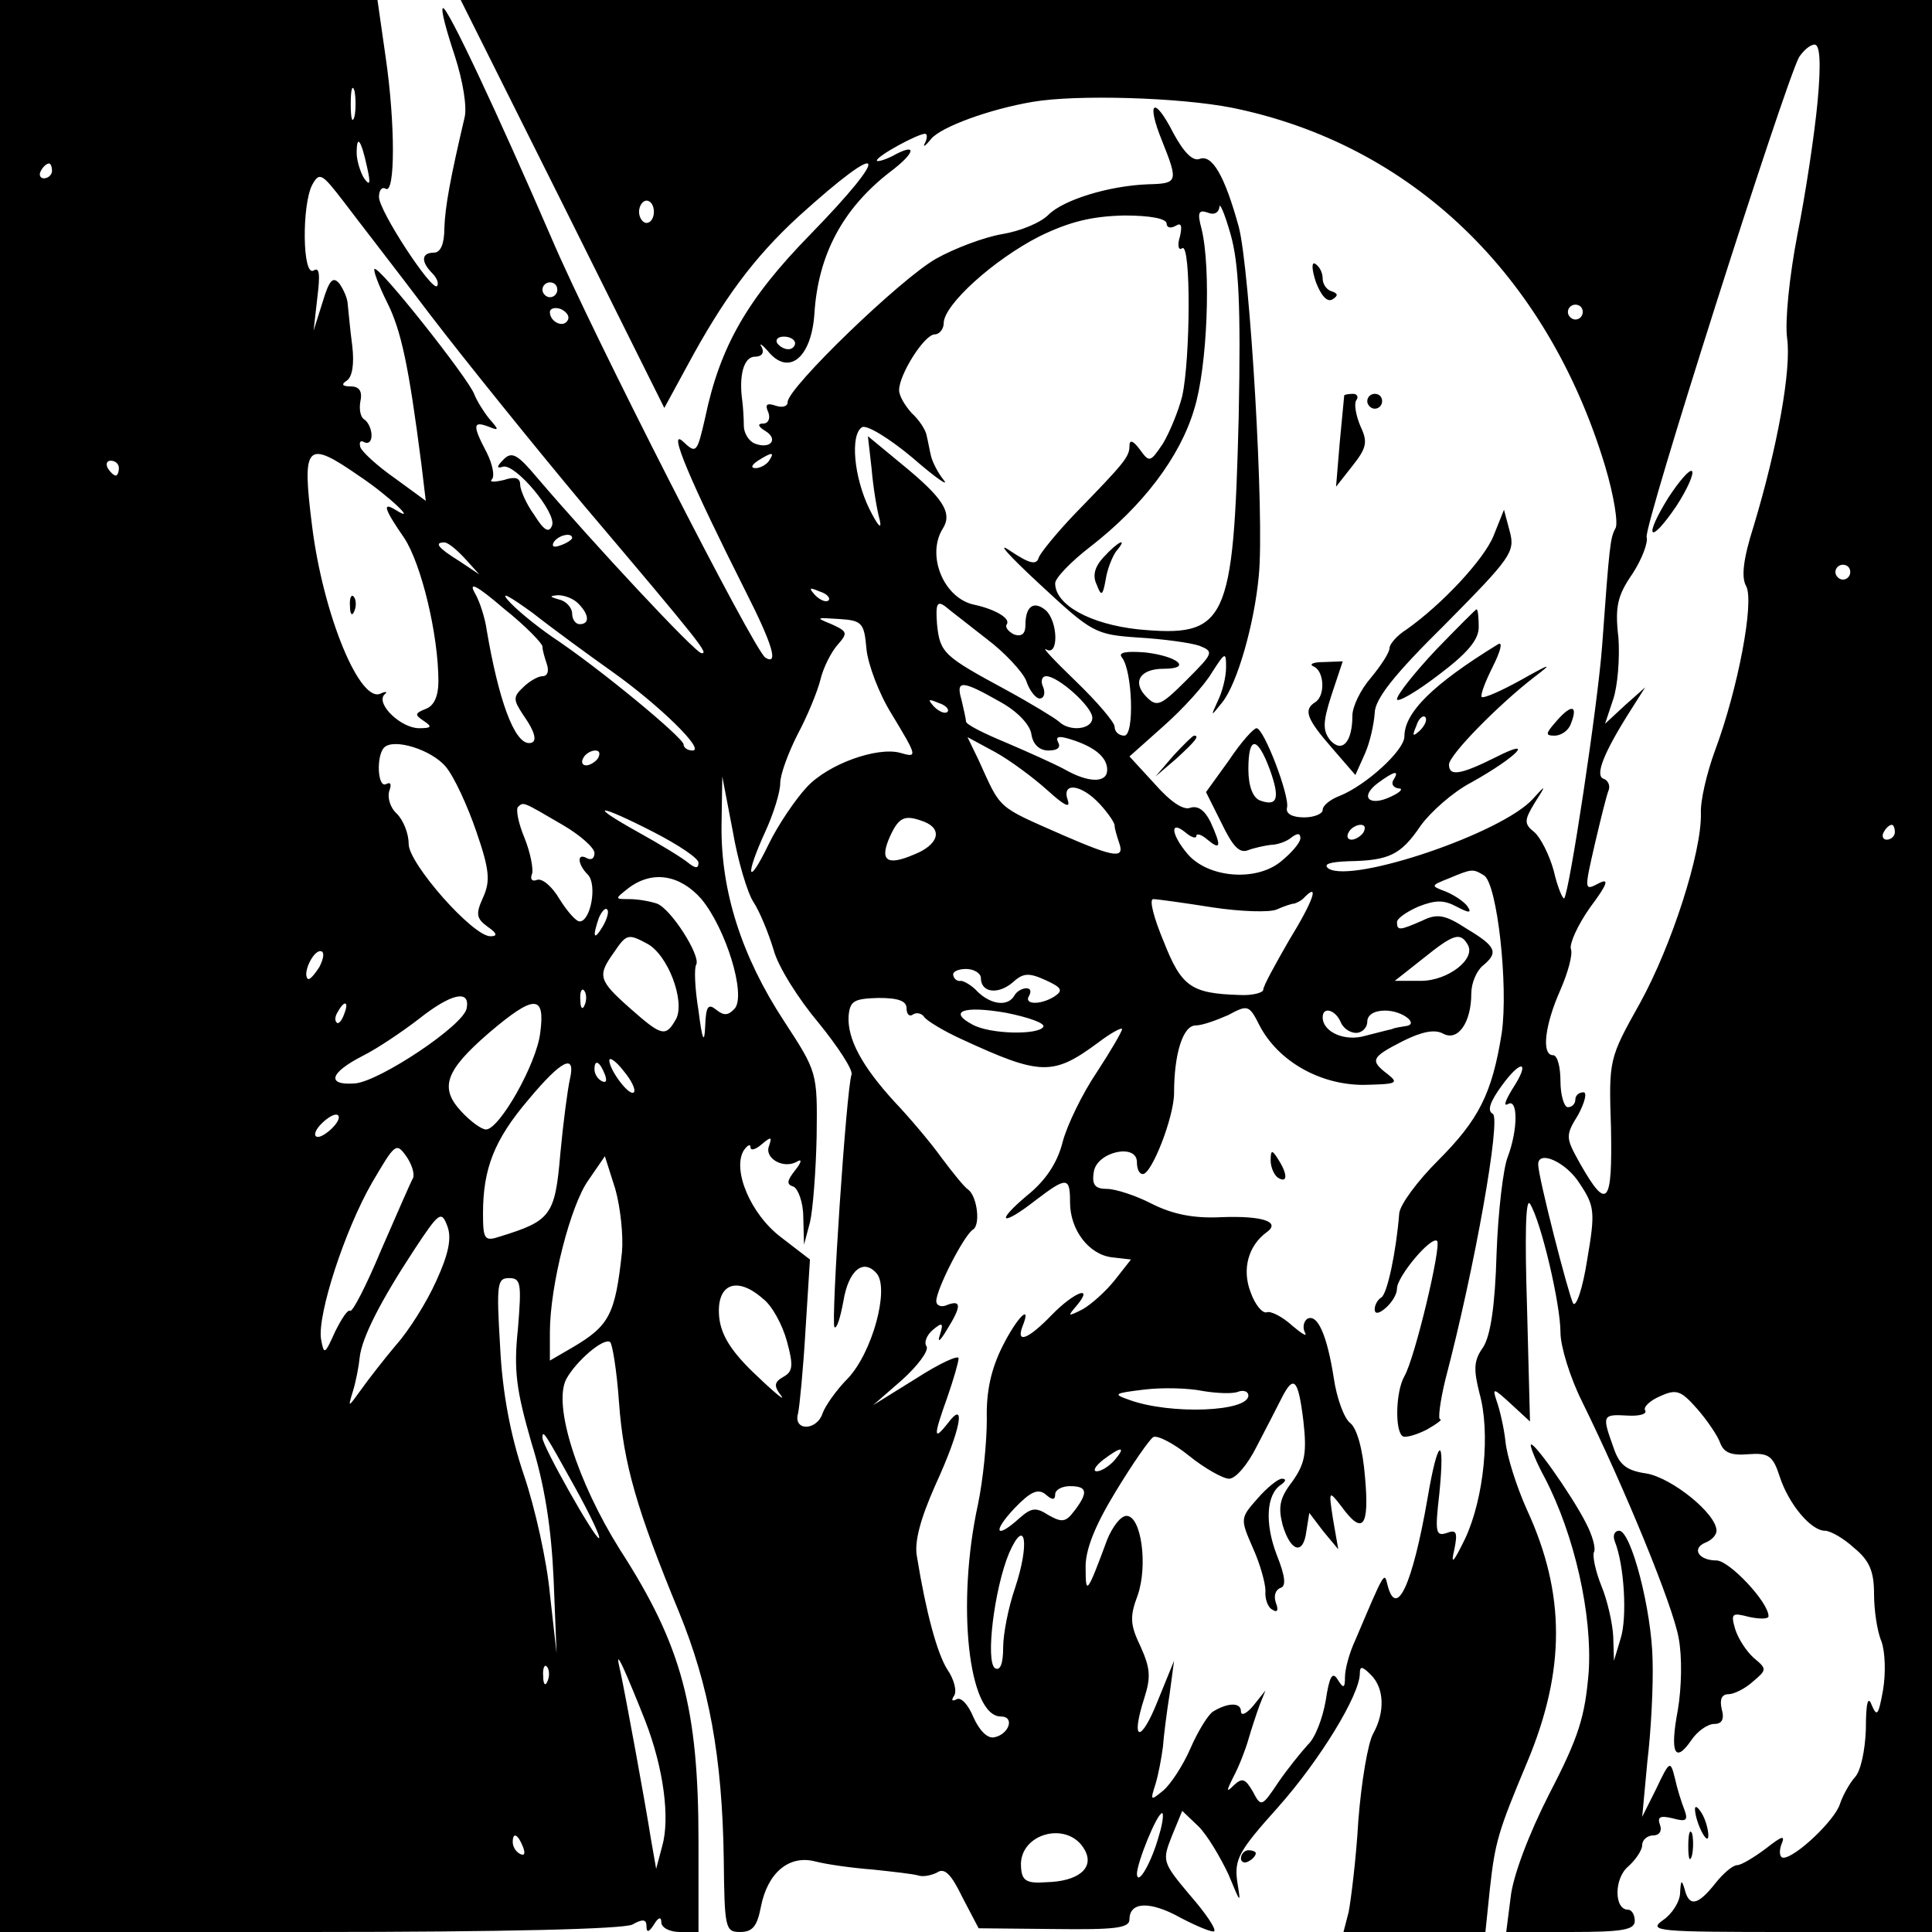 <?xml version="1.0" standalone="no"?>
<!DOCTYPE svg PUBLIC "-//W3C//DTD SVG 20010904//EN"
 "http://www.w3.org/TR/2001/REC-SVG-20010904/DTD/svg10.dtd">
<svg version="1.0" xmlns="http://www.w3.org/2000/svg"
 width="260pt" height="260pt" viewBox="0 0 260 260"
 preserveAspectRatio="xMidYMid meet">
<g transform="translate(0,260) scale(0.1,-0.1)"
fill="#000000" stroke="none">
<path d="M0 1300 l0 -1300 416 0 c267 0 422 4 435 10 14 8 19 7 19 -2 0 -9 3
-9 10 2 6 10 10 11 10 3 0 -7 11 -13 25 -13 l25 0 0 121 c0 180 -22 264 -106
394 -57 91 -90 194 -72 229 13 24 50 56 59 50 3 -2 9 -38 12 -81 6 -83 24
-145 81 -283 40 -98 58 -194 60 -332 1 -93 2 -98 22 -98 17 0 23 8 28 34 9 46
38 70 73 61 15 -4 51 -9 78 -11 28 -3 55 -6 61 -8 6 -2 17 0 25 4 10 7 19 -2
34 -33 l22 -42 101 -1 c82 -1 102 1 102 13 0 24 28 25 69 2 23 -12 43 -20 45
-18 3 3 -12 25 -33 49 -37 44 -37 46 -24 79 l14 34 22 -21 c12 -12 29 -41 40
-64 17 -41 17 -41 12 -10 -4 30 2 41 55 100 56 63 110 151 110 180 0 10 3 10
15 -2 18 -18 19 -50 3 -79 -7 -12 -16 -65 -20 -117 -3 -52 -10 -107 -13 -123
l-7 -27 95 0 96 0 6 58 c7 63 11 77 50 170 52 124 52 227 0 340 -14 31 -27 72
-29 92 -2 19 -8 44 -12 55 -6 18 -4 17 19 -4 l26 -24 -4 154 c-3 95 -2 148 4
139 15 -24 41 -135 41 -173 0 -19 13 -61 29 -93 58 -118 122 -274 130 -318 5
-26 4 -67 -1 -97 -11 -58 -4 -73 18 -41 8 12 22 22 31 22 10 0 14 6 10 20 -3
13 0 20 9 20 7 0 22 7 33 17 19 16 19 17 1 32 -10 9 -21 26 -25 39 -6 21 -4
22 19 16 14 -3 26 -3 26 1 0 19 -53 75 -70 75 -24 0 -34 16 -15 24 8 3 15 10
15 16 0 23 -60 71 -94 77 -28 4 -37 12 -45 36 -15 42 -15 44 19 42 16 -1 27 2
24 7 -3 4 6 13 20 19 22 10 28 8 50 -17 14 -16 28 -37 31 -46 5 -13 15 -17 38
-15 27 2 33 -2 42 -30 12 -37 42 -73 61 -73 7 0 25 -10 39 -23 21 -17 27 -32
27 -62 0 -21 4 -50 10 -64 5 -14 6 -43 2 -66 -6 -33 -8 -36 -15 -20 -5 14 -8
4 -8 -32 -1 -29 -7 -57 -15 -65 -7 -8 -16 -24 -20 -36 -7 -22 -60 -72 -76 -72
-5 0 -6 8 -3 17 6 14 2 13 -21 -5 -16 -12 -33 -22 -38 -22 -6 0 -19 -11 -30
-25 -23 -29 -35 -32 -41 -7 -4 13 -5 12 -6 -5 0 -12 -11 -29 -23 -37 -21 -15
-7 -16 170 -16 l192 0 0 1300 0 1300 -990 0 -990 0 137 -274 137 -275 31 57
c48 89 89 145 150 201 117 106 127 90 15 -25 -84 -86 -121 -150 -141 -246 -11
-48 -12 -49 -30 -32 -21 19 10 -54 85 -203 36 -71 44 -99 26 -88 -15 9 -234
438 -288 565 -70 162 -141 314 -146 309 -3 -2 5 -31 16 -64 11 -34 17 -70 13
-84 -19 -81 -26 -119 -27 -148 0 -21 -5 -33 -14 -33 -17 0 -18 -12 -2 -28 6
-6 9 -14 6 -17 -7 -7 -78 101 -78 120 0 9 4 14 9 11 13 -8 13 88 0 177 l-11
77 -254 0 -254 0 0 -1300z m2446 1163 c-4 -43 -16 -123 -27 -178 -11 -57 -17
-117 -14 -140 6 -42 -13 -147 -45 -253 -14 -44 -17 -69 -10 -81 11 -21 -11
-138 -42 -221 -11 -30 -20 -68 -19 -85 1 -52 -39 -177 -82 -255 -42 -75 -42
-76 -39 -168 2 -103 -5 -112 -41 -49 -20 36 -21 38 -3 67 9 17 12 30 7 30 -6
0 -11 -4 -11 -10 0 -5 -4 -10 -10 -10 -5 0 -10 16 -10 35 0 19 -4 35 -10 35
-16 0 -11 41 10 88 10 23 17 48 14 55 -2 7 9 32 26 56 24 32 26 40 11 32 -19
-10 -19 -9 -5 52 8 34 16 67 19 74 2 6 -1 13 -7 15 -12 4 0 35 37 93 l19 30
-27 -24 -27 -25 11 33 c6 18 9 55 7 83 -5 42 -1 57 19 86 13 20 21 42 19 49
-5 12 184 605 205 646 6 9 15 17 21 17 7 0 9 -23 4 -77z m-1969 -20 c-3 -10
-5 -2 -5 17 0 19 2 27 5 18 2 -10 2 -26 0 -35z m1181 12 c241 -49 424 -224
502 -482 12 -40 18 -78 14 -84 -7 -13 -8 -21 -18 -159 -6 -80 -44 -331 -51
-339 -2 -1 -9 15 -14 37 -6 22 -18 45 -26 52 -14 11 -14 16 0 39 16 25 16 26
-2 6 -41 -46 -242 -114 -275 -94 -8 6 1 9 27 10 54 1 70 8 97 48 13 18 43 45
68 58 61 34 88 62 33 34 -48 -24 -63 -26 -63 -10 0 13 67 81 115 118 25 19 23
19 -18 -4 -27 -15 -50 -25 -53 -23 -2 3 5 21 15 41 10 20 14 34 7 30 -88 -54
-126 -92 -126 -124 0 -19 -52 -66 -87 -80 -13 -5 -23 -13 -23 -19 0 -5 -11
-10 -25 -10 -16 0 -25 5 -23 13 4 15 -31 107 -41 107 -4 0 -21 -19 -37 -43
l-31 -43 21 -42 c15 -31 24 -41 36 -36 8 3 22 6 30 7 8 0 21 4 28 10 8 6 12 6
12 -1 0 -6 -12 -20 -27 -32 -34 -27 -98 -21 -125 11 -22 26 -24 46 -3 29 8 -7
15 -9 15 -5 0 4 7 2 15 -5 18 -15 19 -9 4 24 -8 16 -17 22 -27 19 -9 -4 -27 8
-48 32 l-34 37 46 41 c26 23 55 55 65 72 18 28 19 28 19 7 0 -13 -5 -33 -11
-45 -10 -22 -10 -22 6 -2 20 25 43 105 49 170 8 78 -12 414 -27 470 -19 69
-36 98 -53 91 -9 -3 -21 9 -35 35 -26 51 -37 43 -15 -11 22 -55 21 -57 -19
-58 -53 -2 -114 -21 -134 -41 -11 -11 -38 -22 -62 -26 -24 -4 -64 -19 -89 -33
-48 -27 -200 -174 -200 -193 0 -6 -7 -8 -16 -5 -12 4 -15 2 -10 -9 3 -8 0 -15
-7 -15 -8 0 -7 -4 3 -10 18 -11 7 -25 -14 -17 -8 3 -15 14 -15 24 0 10 -1 25
-2 33 -5 35 2 60 17 60 9 0 13 5 9 13 -4 6 0 4 8 -5 28 -35 59 -10 63 50 5 79
38 141 101 190 36 27 38 41 4 22 -12 -6 -21 -8 -21 -6 0 6 55 36 65 36 3 0 3
-6 0 -12 -4 -7 0 -5 8 5 13 16 78 40 137 50 59 10 197 6 268 -8z m-1164 -80
c5 -22 4 -26 -4 -15 -5 8 -10 24 -10 34 0 26 6 18 14 -19z m-424 -5 c0 -5 -5
-10 -11 -10 -5 0 -7 5 -4 10 3 6 8 10 11 10 2 0 4 -4 4 -10z m510 -195 c46
-60 138 -174 204 -253 161 -190 170 -202 160 -201 -8 0 -145 147 -221 236 -26
31 -34 36 -45 25 -10 -10 -10 -13 -1 -10 17 4 72 -62 66 -79 -4 -11 -11 -7
-24 14 -11 15 -19 34 -19 41 0 9 -7 11 -22 6 -13 -3 -20 -3 -16 1 4 4 1 20 -7
36 -19 36 -19 43 2 35 15 -6 15 -5 1 11 -8 10 -17 25 -20 33 -8 21 -128 173
-134 168 -2 -2 6 -23 17 -45 19 -38 29 -85 46 -217 l6 -50 -41 30 c-23 16 -44
35 -47 42 -2 7 0 10 5 7 6 -3 10 1 10 9 0 8 -4 17 -9 21 -6 3 -8 14 -6 25 3
14 -2 20 -13 20 -12 0 -13 3 -5 8 7 5 10 22 7 47 -3 22 -5 47 -6 55 0 8 -6 21
-11 28 -9 11 -14 5 -23 -25 l-12 -38 5 44 c4 32 3 42 -5 37 -15 -9 -16 87 -2
115 10 18 13 16 43 -23 18 -24 71 -92 117 -153z m300 140 c0 -8 -4 -15 -10
-15 -5 0 -10 7 -10 15 0 8 5 15 10 15 6 0 10 -7 10 -15z m787 -275 c-7 -279
-16 -298 -135 -287 -65 7 -112 33 -112 62 0 7 21 29 47 49 71 55 121 121 140
185 18 57 23 190 10 243 -6 22 -4 26 8 22 9 -4 15 0 16 7 0 8 7 -8 15 -36 11
-39 14 -94 11 -245z m-97 259 c0 -5 5 -7 12 -3 8 5 9 0 6 -14 -4 -12 -2 -20 3
-16 12 7 11 -149 0 -199 -5 -20 -17 -49 -26 -64 -17 -25 -18 -26 -31 -8 -9 12
-14 14 -14 5 0 -15 -7 -23 -73 -91 -24 -25 -46 -52 -49 -59 -3 -11 -12 -9 -39
9 -19 13 -1 -7 40 -45 71 -66 75 -68 133 -72 34 -2 70 -7 82 -11 20 -8 19 -10
-17 -46 -35 -35 -40 -37 -54 -23 -20 20 -9 38 23 38 39 0 19 17 -25 22 -26 2
-37 0 -31 -7 14 -18 17 -105 3 -105 -7 0 -13 5 -13 12 0 6 -24 34 -52 61 -29
28 -47 47 -40 43 17 -10 16 38 -1 53 -16 13 -27 5 -27 -20 0 -12 -5 -16 -15
-13 -8 4 -13 10 -10 14 5 8 -16 20 -43 26 -42 8 -66 67 -43 103 13 21 0 41
-55 86 l-46 38 5 -44 c2 -24 7 -55 11 -69 3 -14 -3 -7 -14 15 -21 43 -26 100
-10 110 6 4 37 -15 68 -41 31 -27 50 -40 42 -30 -8 10 -15 24 -17 32 -2 8 -4
20 -6 28 -1 7 -10 21 -20 30 -9 10 -17 23 -17 31 0 21 34 75 48 75 6 0 12 7
12 15 0 25 68 86 129 117 41 20 71 27 114 28 34 0 57 -4 57 -11z m-820 -89 c0
-5 -4 -10 -10 -10 -5 0 -10 5 -10 10 0 6 5 10 10 10 6 0 10 -4 10 -10z m14
-41 c-6 -11 -24 -2 -24 11 0 5 7 7 15 4 8 -4 12 -10 9 -15z m1366 11 c0 -5 -4
-10 -10 -10 -5 0 -10 5 -10 10 0 6 5 10 10 10 6 0 10 -4 10 -10z m-1060 -42
c0 -4 -4 -8 -9 -8 -6 0 -12 4 -15 8 -3 5 1 9 9 9 8 0 15 -4 15 -9z m-586 -179
c39 -26 80 -65 48 -45 -18 11 -15 1 12 -38 23 -35 46 -130 46 -193 0 -20 -6
-33 -17 -37 -15 -6 -15 -8 -3 -16 12 -8 11 -10 -6 -10 -24 0 -58 32 -47 45 5
4 3 5 -4 2 -28 -16 -78 105 -93 225 -14 111 -8 117 64 67z m551 21 c-3 -5 -12
-10 -18 -10 -7 0 -6 4 3 10 19 12 23 12 15 0z m-875 -10 c0 -5 -2 -10 -4 -10
-3 0 -8 5 -11 10 -3 6 -1 10 4 10 6 0 11 -4 11 -10z m610 -94 c0 -2 -7 -7 -16
-10 -8 -3 -12 -2 -9 4 6 10 25 14 25 6z m-144 -28 l19 -21 -27 18 c-29 18 -34
25 -20 25 5 0 17 -10 28 -22z m1864 -18 c0 -5 -4 -10 -10 -10 -5 0 -10 5 -10
10 0 6 5 10 10 10 6 0 10 -4 10 -10z m-1760 -100 c0 -5 3 -15 6 -24 3 -9 1
-16 -6 -16 -6 0 -18 -7 -26 -15 -14 -13 -13 -17 0 -37 17 -24 20 -38 8 -38
-20 0 -41 58 -57 152 -2 15 -9 38 -16 50 -9 16 3 10 39 -21 29 -23 52 -47 52
-51z m94 -34 c62 -44 126 -106 108 -106 -7 0 -12 4 -12 8 0 9 -115 104 -177
145 -23 16 -50 38 -60 50 -10 12 5 3 34 -18 28 -22 76 -57 107 -79z m291 96
c-3 -3 -11 0 -18 7 -9 10 -8 11 6 5 10 -3 15 -9 12 -12z m-337 -4 c15 -15 16
-28 2 -28 -5 0 -10 6 -10 14 0 8 -8 17 -17 19 -14 4 -14 5 -2 6 8 0 20 -4 27
-11z m550 -48 c24 -18 48 -44 53 -56 4 -13 13 -24 18 -24 6 0 8 7 5 15 -4 8
-2 15 4 15 16 0 62 -41 62 -56 0 -16 -31 -19 -45 -5 -6 5 -37 24 -70 42 -85
46 -90 50 -94 89 -2 27 0 32 11 24 7 -6 32 -25 56 -44z m-162 -13 c2 -21 17
-61 34 -88 35 -58 35 -59 11 -52 -31 8 -96 -15 -125 -46 -15 -16 -39 -51 -52
-78 -28 -58 -32 -43 -4 18 11 24 20 53 20 65 0 12 11 41 23 65 13 24 27 58 31
74 4 17 15 38 23 47 14 16 14 18 -8 28 -22 9 -21 9 10 7 31 -2 34 -5 37 -40z
m179 -71 c24 -13 41 -31 43 -44 2 -14 11 -22 23 -22 12 0 17 4 13 11 -4 8 1 9
17 4 32 -10 49 -24 49 -41 0 -18 -25 -18 -58 1 -15 8 -51 24 -79 36 -29 12
-53 24 -53 28 0 3 -3 16 -6 29 -8 27 0 27 51 -2z m-70 -14 c-3 -3 -11 0 -18 7
-9 10 -8 11 6 5 10 -3 15 -9 12 -12z m636 -25 c-10 -9 -11 -8 -5 6 3 10 9 15
12 12 3 -3 0 -11 -7 -18z m-502 -80 c22 -20 32 -26 28 -14 -9 25 18 22 43 -5
11 -12 20 -25 20 -29 0 -4 3 -14 6 -23 8 -22 -6 -20 -73 9 -93 41 -85 34 -116
102 l-15 31 37 -20 c20 -11 51 -34 70 -51z m-809 31 c11 -13 29 -52 41 -87 18
-52 19 -67 9 -89 -10 -22 -9 -28 6 -39 13 -9 14 -13 4 -13 -24 0 -110 98 -110
124 0 14 -7 32 -16 41 -9 8 -13 22 -10 31 3 8 2 12 -4 9 -12 -7 -14 38 -3 49
13 13 64 -3 83 -26z m1109 -4 c14 -39 10 -50 -14 -41 -9 4 -15 19 -15 42 0 45
12 45 29 -1z m-904 16 c-3 -5 -11 -10 -16 -10 -6 0 -7 5 -4 10 3 6 11 10 16
10 6 0 7 -4 4 -10z m1070 -30 c-3 -5 0 -10 7 -11 7 0 3 -5 -10 -11 -29 -14
-43 -1 -18 18 23 17 30 18 21 4z m-861 -164 c8 -12 20 -41 27 -64 6 -23 34
-67 61 -99 26 -32 46 -63 44 -69 -7 -19 -28 -335 -23 -340 3 -3 8 13 12 35 7
42 27 58 45 37 17 -21 -6 -106 -39 -141 -16 -16 -31 -38 -34 -47 -8 -24 -40
-24 -33 0 2 9 7 60 10 112 l6 95 -39 30 c-41 31 -66 91 -50 117 5 7 9 9 9 4 0
-5 7 -3 15 4 13 11 14 10 10 -2 -7 -17 20 -32 38 -21 7 4 5 -2 -3 -12 -11 -14
-12 -19 -2 -22 6 -3 13 -21 13 -41 l1 -37 8 30 c4 17 8 69 9 116 1 86 1 86
-44 155 -57 87 -85 175 -84 263 l1 66 14 -73 c7 -41 20 -84 28 -96z m-257 104
c24 -14 43 -31 43 -38 0 -7 -4 -10 -10 -7 -14 8 -13 -8 1 -22 13 -13 4 -63
-11 -63 -5 0 -17 14 -27 30 -10 17 -23 28 -30 26 -7 -3 -10 1 -7 8 2 6 -2 28
-10 48 -8 19 -12 38 -9 42 8 7 5 8 60 -24z m123 -10 c33 -17 60 -35 60 -41 0
-8 -4 -8 -14 0 -7 6 -38 25 -67 41 -70 39 -55 39 21 0z m364 14 c25 -10 19
-31 -14 -44 -37 -16 -47 -8 -32 25 12 26 20 29 46 19z m591 -14 c-3 -5 -11
-10 -16 -10 -6 0 -7 5 -4 10 3 6 11 10 16 10 6 0 7 -4 4 -10z m715 0 c0 -5 -5
-10 -11 -10 -5 0 -7 5 -4 10 3 6 8 10 11 10 2 0 4 -4 4 -10z m-553 -58 c18
-11 33 -149 24 -212 -13 -82 -31 -117 -86 -172 -27 -27 -51 -59 -52 -71 -4
-51 -16 -108 -24 -113 -5 -3 -9 -10 -9 -16 0 -7 6 -6 15 2 8 7 15 18 15 26 0
16 46 71 54 64 6 -7 -30 -158 -44 -182 -12 -21 -13 -75 -2 -81 4 -2 18 2 32 9
14 8 22 14 18 14 -3 0 0 24 7 53 40 152 75 351 64 358 -8 4 -4 16 12 38 27 37
39 33 14 -5 -9 -15 -12 -23 -6 -20 14 9 14 -34 0 -71 -6 -15 -13 -74 -15 -130
-2 -70 -8 -110 -18 -126 -13 -18 -13 -30 -5 -62 15 -53 6 -141 -19 -195 -16
-33 -20 -37 -15 -16 5 24 3 28 -10 23 -15 -5 -16 1 -10 53 8 81 -2 76 -16 -7
-20 -115 -42 -164 -54 -115 -4 17 -4 17 -43 -75 -8 -17 -14 -39 -14 -50 0 -15
-2 -16 -10 -3 -7 11 -11 4 -16 -29 -4 -23 -14 -50 -24 -59 -9 -10 -27 -32 -40
-51 -22 -33 -23 -33 -34 -12 -10 17 -14 19 -25 9 -11 -11 -11 -9 -1 11 7 13
16 36 20 50 4 14 11 35 15 46 l8 20 -16 -20 c-9 -11 -17 -15 -17 -8 0 12 -17
12 -37 0 -7 -4 -21 -27 -31 -50 -10 -23 -27 -49 -37 -57 -17 -14 -17 -13 -10
9 4 13 8 35 10 50 1 14 5 46 9 71 l6 45 -22 -54 c-23 -58 -37 -55 -18 4 9 28
8 40 -5 69 -14 29 -15 40 -4 69 14 40 5 107 -15 107 -8 0 -19 -15 -26 -32 -27
-73 -29 -75 -29 -39 -1 24 12 57 40 103 23 38 46 71 51 74 5 3 27 -8 48 -25
21 -17 46 -31 54 -31 9 0 25 19 37 43 12 23 27 52 33 64 17 34 23 28 30 -29 5
-44 2 -58 -15 -82 -17 -22 -19 -34 -13 -58 11 -37 28 -41 32 -9 l4 25 19 -25
20 -24 -7 40 c-6 39 -6 40 11 18 29 -40 38 -28 32 39 -3 38 -11 66 -20 73 -8
6 -18 33 -22 60 -9 58 -22 88 -36 80 -5 -4 -6 -12 -3 -18 4 -7 -4 -2 -17 9
-13 12 -29 20 -34 18 -6 -2 -16 10 -22 27 -12 31 -3 63 22 81 19 14 -7 22 -61
20 -38 -2 -66 4 -94 18 -21 11 -49 20 -60 20 -16 0 -21 5 -18 23 4 27 58 39
58 13 0 -9 3 -16 8 -16 12 0 42 77 42 109 0 53 12 91 29 91 9 0 28 7 44 14 26
14 28 14 42 -14 25 -48 81 -80 140 -80 44 1 48 2 33 14 -25 19 -23 23 20 45
26 13 43 16 54 10 20 -11 38 15 38 54 0 14 7 30 15 37 22 18 19 26 -21 50 -29
19 -40 21 -60 11 -30 -13 -34 -14 -34 -2 0 5 13 14 29 21 23 9 34 9 51 0 17
-9 21 -9 15 0 -4 6 -17 15 -29 20 -21 8 -21 8 4 18 31 13 32 13 47 4z m-1053
-32 c33 -40 60 -128 45 -147 -9 -10 -15 -10 -25 -2 -11 9 -14 5 -15 -22 -1
-25 -4 -19 -9 21 -5 30 -6 58 -3 62 6 12 -34 75 -53 82 -9 3 -25 6 -37 6 -20
0 -20 0 -1 15 32 24 69 18 98 -15z m791 -55 c-19 -33 -35 -62 -35 -67 0 -4
-15 -8 -32 -7 -65 2 -78 11 -102 72 -13 31 -20 57 -14 57 5 0 41 -5 79 -11 39
-6 78 -7 87 -3 9 4 20 8 24 8 3 1 10 4 14 9 20 20 11 -6 -21 -58z m-924 18
c-12 -20 -14 -14 -5 12 4 9 9 14 11 11 3 -2 0 -13 -6 -23z m60 -23 c28 -15 51
-77 39 -101 -14 -25 -19 -24 -62 14 -43 38 -44 44 -22 75 17 25 19 26 45 12z
m1104 -1 c12 -19 -26 -49 -63 -49 l-35 0 38 30 c41 33 50 36 60 19z m-1545
-30 c-7 -11 -14 -19 -16 -16 -7 7 7 37 17 37 6 0 5 -9 -1 -21z m890 -15 c0
-20 23 -23 43 -6 14 13 22 13 44 3 22 -10 24 -14 12 -22 -19 -12 -42 -11 -34
1 3 6 2 10 -4 10 -5 0 -13 -4 -16 -10 -9 -15 -31 -12 -49 5 -8 9 -19 15 -23
15 -4 -1 -9 2 -10 7 -2 5 6 9 17 9 11 0 20 -6 20 -12z m-533 -36 c-3 -8 -6 -5
-6 6 -1 11 2 17 5 13 3 -3 4 -12 1 -19z m-159 -5 c-4 -23 -117 -98 -150 -101
-39 -3 -35 14 10 37 20 10 54 33 76 50 43 34 69 40 64 14z m592 0 c0 -8 4 -12
9 -8 5 3 12 1 15 -4 4 -5 25 -18 49 -29 108 -50 124 -50 185 -5 17 13 32 21
32 18 0 -3 -15 -29 -34 -58 -19 -28 -40 -71 -46 -94 -7 -28 -23 -52 -48 -72
-44 -37 -34 -42 12 -6 42 32 46 31 46 -3 0 -37 25 -70 56 -74 l26 -3 -22 -28
c-12 -15 -31 -32 -43 -39 -20 -10 -21 -10 -8 5 24 29 -4 18 -34 -13 -31 -32
-48 -39 -39 -15 13 32 -7 13 -27 -27 -15 -30 -22 -60 -21 -98 0 -30 -5 -82
-12 -115 -29 -133 -13 -285 31 -285 19 0 11 -24 -9 -28 -9 -2 -20 9 -28 27 -7
17 -17 28 -23 24 -6 -3 -7 -1 -3 5 4 6 0 22 -9 35 -14 22 -29 78 -41 152 -4
20 5 52 25 97 34 74 42 117 16 82 -19 -24 -19 -17 0 36 8 23 15 47 15 52 0 5
-26 -7 -57 -27 l-58 -36 39 34 c21 19 36 39 33 45 -4 5 0 15 8 22 13 11 15 10
10 -6 -4 -12 0 -9 9 6 20 32 20 41 1 34 -8 -4 -15 -1 -15 5 0 16 37 88 49 96
11 6 6 45 -6 54 -5 3 -21 23 -36 43 -15 21 -44 55 -63 75 -44 48 -64 85 -62
116 2 20 7 23 40 24 27 0 38 -4 38 -14z m-757 -8 c-3 -9 -8 -14 -10 -11 -3 3
-2 9 2 15 9 16 15 13 8 -4z m264 -25 c-5 -42 -55 -130 -73 -130 -6 0 -21 11
-33 24 -30 32 -22 55 37 106 61 52 76 52 69 0z m677 8 c-7 -11 -71 -10 -95 3
-34 18 -12 26 45 16 30 -6 53 -14 50 -19z m400 7 c3 -8 12 -15 21 -15 8 0 15
7 15 15 0 9 9 15 24 15 24 0 47 -19 27 -21 -6 -1 -14 -2 -18 -4 -5 -1 -20 -5
-36 -9 -27 -8 -57 5 -57 25 0 15 17 10 24 -6z m-951 -95 c-6 -6 -33 30 -33 43
0 5 9 -1 19 -14 11 -13 17 -26 14 -29z m-86 18 c-3 -13 -9 -58 -13 -101 -7
-83 -13 -90 -81 -111 -21 -7 -23 -4 -23 31 0 60 15 99 61 153 45 54 64 63 56
28z m47 6 c3 -8 2 -12 -4 -9 -6 3 -10 10 -10 16 0 14 7 11 14 -7z m-364 -69
c-7 -8 -17 -15 -22 -15 -6 0 -5 7 2 15 7 8 17 15 22 15 6 0 5 -7 -2 -15z m106
-70 c-3 -5 -22 -49 -43 -97 -20 -48 -39 -85 -42 -82 -3 2 -11 -10 -20 -28 -14
-31 -15 -32 -19 -10 -5 33 32 147 69 211 30 51 32 54 45 36 8 -11 12 -24 10
-30z m281 -100 c-9 -84 -17 -99 -66 -128 l-31 -18 0 38 c0 63 28 172 52 205
l22 32 14 -44 c7 -25 11 -63 9 -85z m1289 92 c20 -30 21 -38 10 -102 -6 -39
-15 -65 -19 -59 -6 11 -47 170 -47 187 0 20 38 3 56 -26z m-1539 -131 c-13
-29 -37 -67 -54 -86 -16 -19 -37 -46 -47 -60 -18 -25 -18 -25 -11 -2 4 13 8
34 9 45 3 27 28 76 74 146 33 50 36 52 44 31 6 -16 2 -37 -15 -74z m110 -64
c-6 -57 -2 -83 18 -153 18 -57 27 -116 30 -184 l4 -100 -9 80 c-4 44 -20 116
-35 160 -18 53 -29 111 -32 173 -5 84 -4 92 12 92 16 0 17 -7 12 -68z m330 40
c12 -9 26 -35 32 -57 9 -33 8 -41 -5 -48 -12 -7 -13 -12 -3 -25 7 -9 -8 3 -33
27 -33 31 -47 53 -50 77 -5 46 23 58 59 26z m639 -125 c8 3 14 0 14 -5 0 -22
-105 -26 -160 -6 -23 8 -21 9 20 14 25 3 60 2 79 -2 18 -3 40 -4 47 -1z m-892
-129 c21 -38 35 -68 32 -68 -6 0 -76 124 -76 135 0 12 3 7 44 -67z m726 37
c-7 -8 -18 -15 -24 -15 -6 0 -2 7 8 15 25 19 32 19 16 0z m-80 -46 c0 6 9 11
20 11 23 0 25 -8 6 -33 -12 -16 -17 -16 -35 -6 -17 11 -23 10 -39 -4 -32 -29
-37 -19 -7 13 22 23 32 27 42 19 9 -8 13 -8 13 0z m-54 -126 c-9 -26 -16 -62
-16 -80 0 -22 -4 -32 -11 -28 -13 9 -1 107 19 155 22 50 28 13 8 -47z m-498
-178 c25 -64 34 -132 23 -170 l-8 -30 -7 40 c-8 51 -34 192 -41 225 -5 21 -4
22 4 5 5 -11 18 -42 29 -70z m-131 53 c-3 -8 -6 -5 -6 6 -1 11 2 17 5 13 3 -3
4 -12 1 -19z m823 -207 c-10 -37 -29 -70 -30 -53 0 15 27 82 34 82 2 0 1 -13
-4 -29z m-100 -21 c13 -24 -9 -42 -52 -43 -27 -2 -33 2 -34 21 -3 45 64 63 86
22z m-756 4 c3 -8 2 -12 -4 -9 -6 3 -10 10 -10 16 0 14 7 11 14 -7z"/>
<path d="M2245 1930 c-34 -55 -25 -64 11 -11 15 23 24 44 21 47 -3 3 -17 -13
-32 -36z"/>
<path d="M1771 2220 c7 -18 15 -27 22 -23 8 5 8 8 -1 11 -7 2 -12 10 -12 17 0
8 -4 16 -10 20 -5 3 -5 -7 1 -25z"/>
<path d="M1809 2068 c0 -2 -3 -30 -6 -63 l-5 -60 22 28 c19 24 21 32 11 53 -6
14 -9 30 -6 35 4 5 1 9 -4 9 -6 0 -11 -1 -12 -2z"/>
<path d="M1840 2060 c0 -5 5 -10 10 -10 6 0 10 5 10 10 0 6 -4 10 -10 10 -5 0
-10 -4 -10 -10z"/>
<path d="M2010 1879 c-13 -32 -69 -92 -117 -126 -13 -8 -23 -20 -23 -25 0 -6
-11 -23 -25 -40 -14 -16 -25 -39 -25 -51 0 -36 -14 -51 -30 -33 -10 13 -10 24
2 61 l15 45 -26 -1 c-14 0 -20 -3 -13 -6 14 -6 16 -39 2 -48 -16 -10 -12 -22
22 -61 l32 -37 13 29 c7 16 12 40 13 54 0 19 26 52 95 120 88 89 94 97 87 124
l-8 30 -14 -35z"/>
<path d="M1932 1725 c-29 -31 -52 -60 -52 -66 0 -5 25 9 55 32 40 30 55 48 55
65 0 13 -1 24 -3 24 -1 0 -26 -25 -55 -55z"/>
<path d="M2095 1630 c-15 -17 -16 -20 -3 -20 9 0 19 7 22 16 10 25 1 27 -19 4z"/>
<path d="M1579 1583 l-24 -28 28 24 c25 23 32 31 24 31 -2 0 -14 -12 -28 -27z"/>
<path d="M1485 1850 c-12 -13 -15 -25 -9 -37 6 -16 8 -15 12 7 2 14 9 31 14
38 17 20 3 14 -17 -8z"/>
<path d="M471 1784 c0 -11 3 -14 6 -6 3 7 2 16 -1 19 -3 4 -6 -2 -5 -13z"/>
<path d="M1710 1038 c0 -9 5 -20 10 -23 13 -8 13 5 0 25 -8 13 -10 13 -10 -2z"/>
<path d="M1692 583 c-23 -26 -23 -27 -6 -66 10 -22 17 -48 17 -58 -1 -10 3
-22 9 -25 7 -5 9 -1 5 9 -3 9 -1 17 6 20 8 2 7 15 -5 45 -16 42 -14 81 6 94 7
5 7 8 1 8 -5 0 -20 -12 -33 -27z"/>
<path d="M2060 655 c0 -4 8 -24 19 -44 40 -77 64 -184 59 -261 -5 -60 -13 -87
-53 -164 -28 -55 -49 -111 -52 -139 l-6 -47 87 0 c70 0 86 3 86 15 0 8 -4 15
-9 15 -19 0 -19 42 0 58 10 9 19 22 19 29 0 7 7 13 15 13 8 0 12 6 9 14 -4 11
0 13 17 9 18 -5 21 -3 16 11 -4 10 -10 29 -13 43 -6 24 -7 24 -25 -14 l-19
-38 7 75 c5 41 8 102 7 135 -1 68 -29 175 -45 175 -6 0 -9 -6 -6 -14 13 -32
17 -103 8 -131 l-9 -30 -1 33 c-1 18 -8 49 -16 68 -8 20 -12 40 -10 45 3 5 -2
23 -11 40 -20 39 -74 115 -74 104z"/>
<path d="M2281 165 c1 -19 18 -51 18 -35 0 8 -4 22 -9 30 -5 8 -9 11 -9 5z"/>
<path d="M2272 115 c0 -16 2 -22 5 -12 2 9 2 23 0 30 -3 6 -5 -1 -5 -18z"/>
<path d="M1670 99 c0 -5 5 -7 10 -4 6 3 10 8 10 11 0 2 -4 4 -10 4 -5 0 -10
-5 -10 -11z"/>
</g>
</svg>
